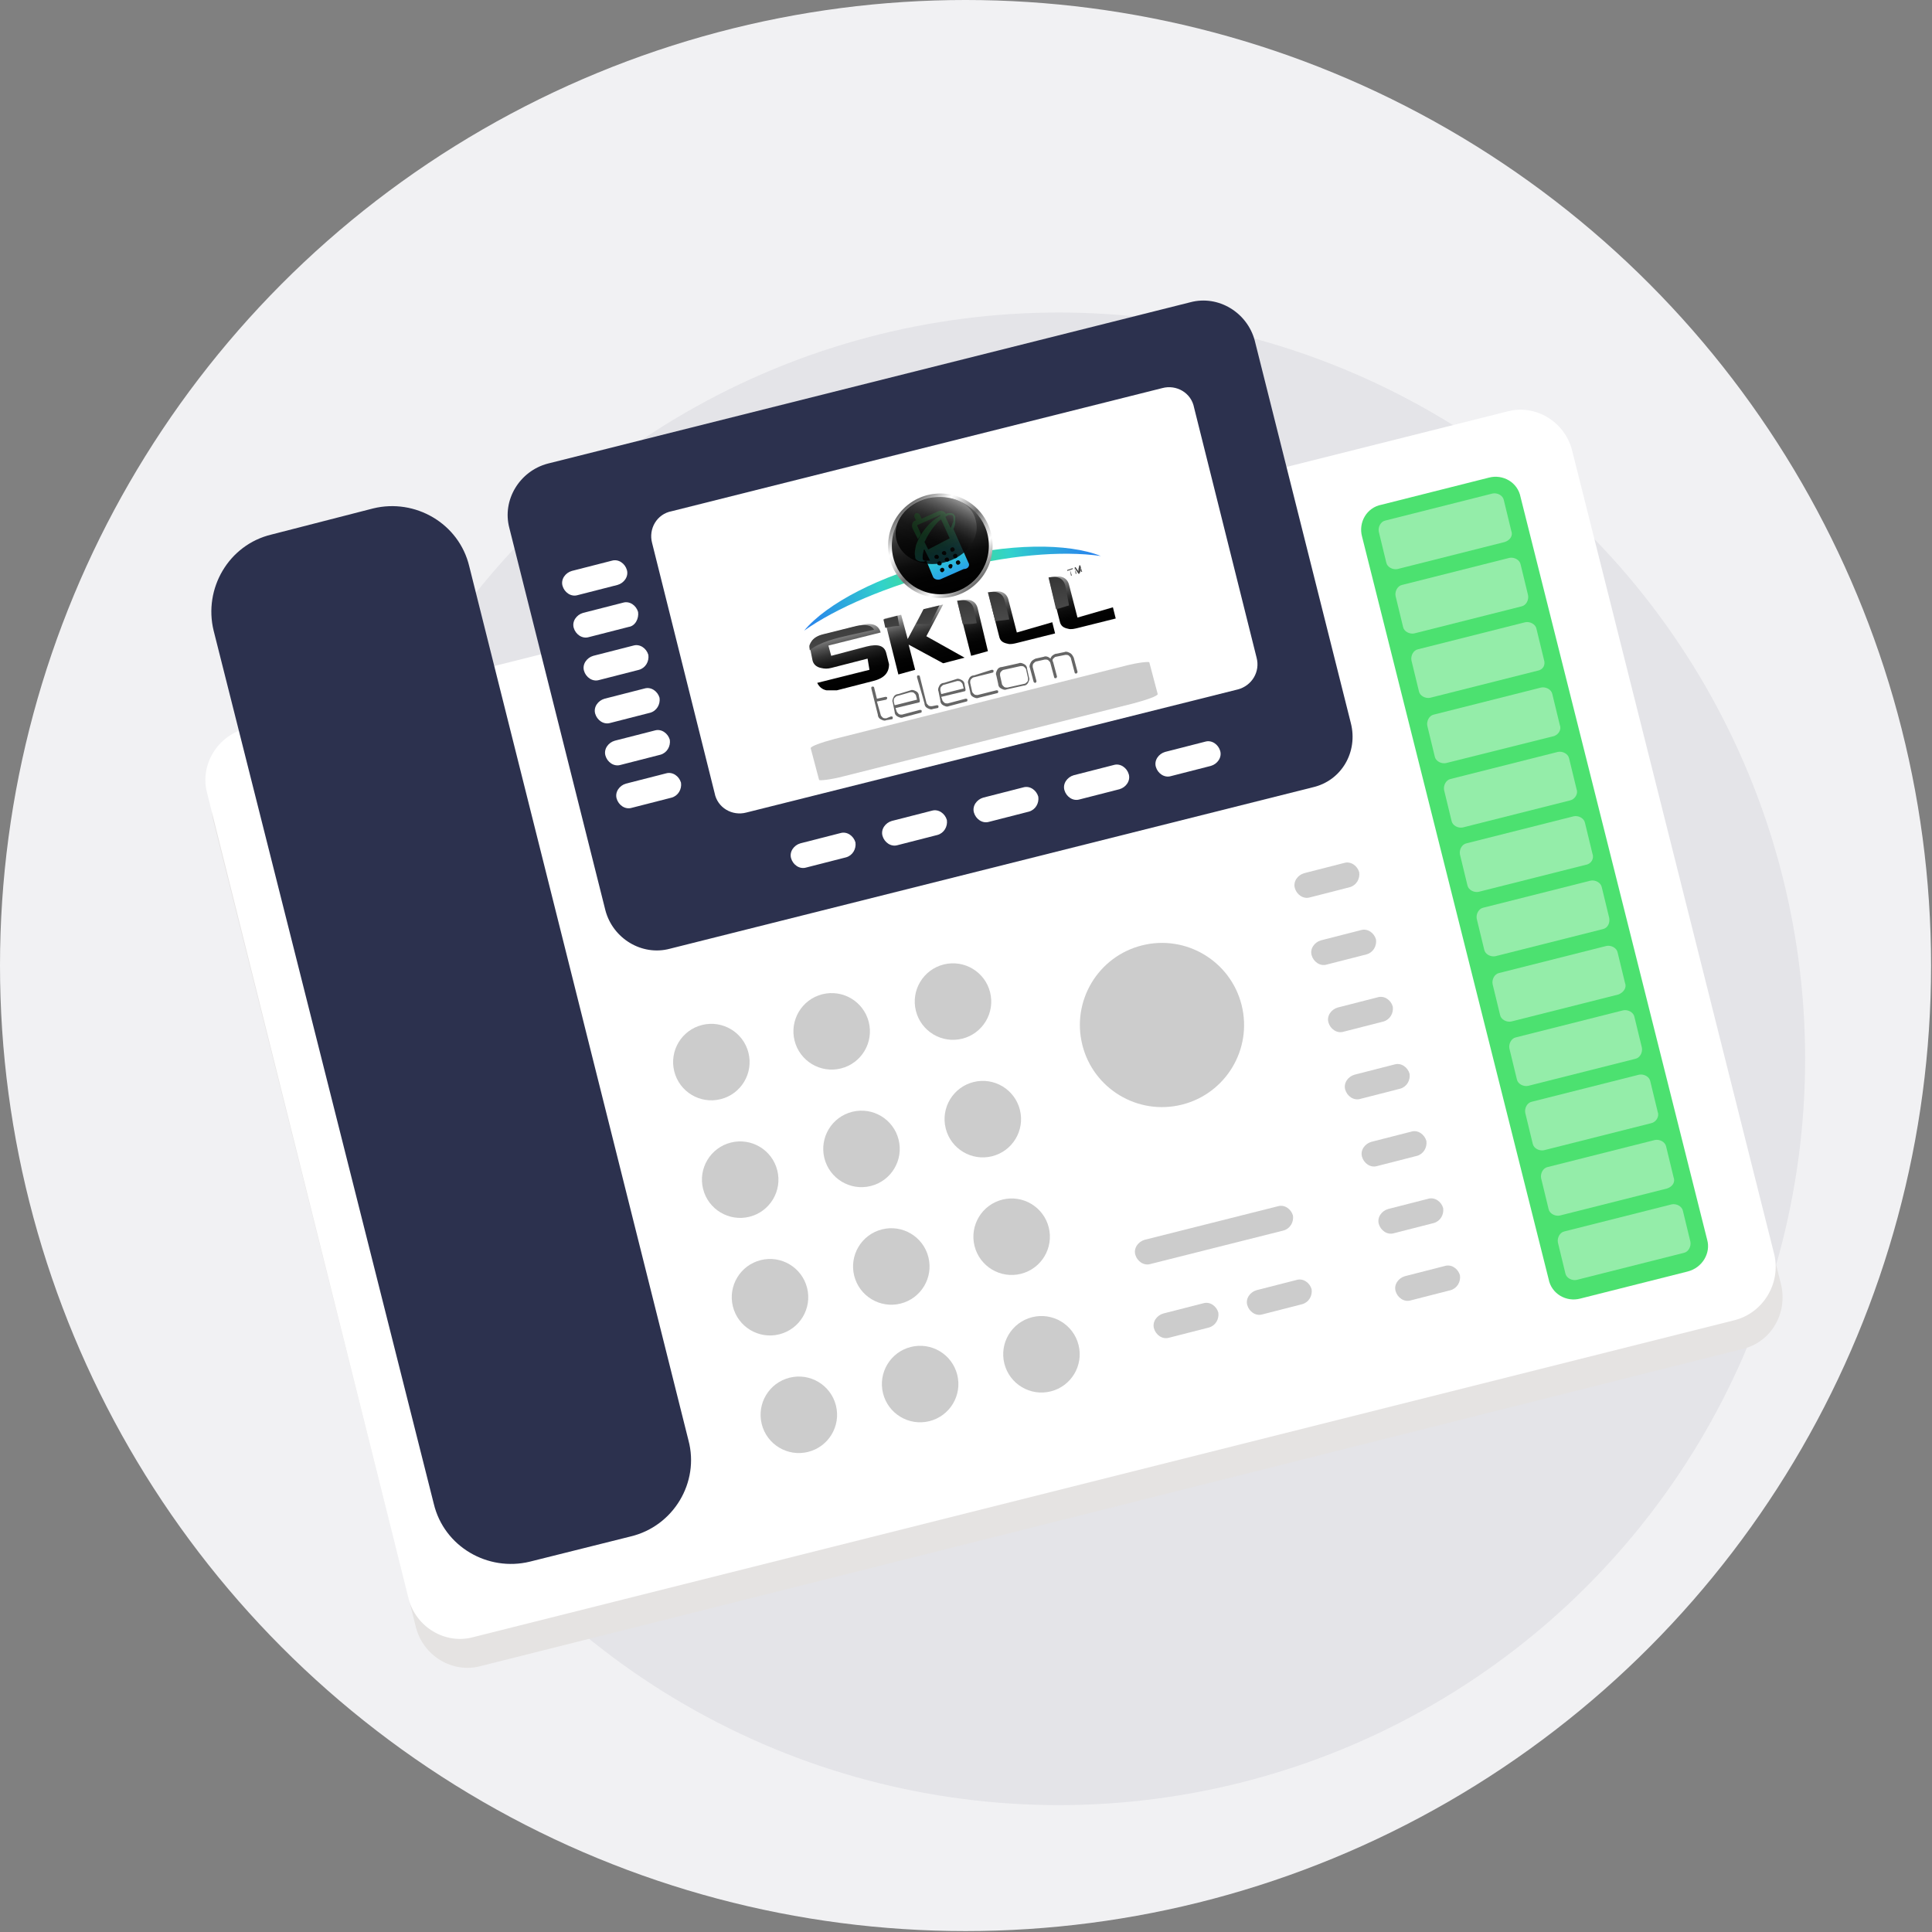 <?xml version="1.0" encoding="utf-8"?>
<!-- Generator: Adobe Illustrator 21.0.2, SVG Export Plug-In . SVG Version: 6.00 Build 0)  -->
<svg version="1.1" id="Calque_1" xmlns="http://www.w3.org/2000/svg" xmlns:xlink="http://www.w3.org/1999/xlink" x="0px" y="0px"
	 viewBox="0 0 207.1 207.1" style="enable-background:new 0 0 207.1 207.1;" xml:space="preserve">
<rect x="0" y="0" width="207.1" height="207.1" fill="#808080" stroke="none"/>
<style type="text/css">
	.st0{fill:url(#SVGID_2_);}
	.st1{fill:#F1F1F3;}
	.st2{fill:#E4E4E8;}
	.st3{fill:#E5E3E2;}
	.st4{fill:#FFFFFF;}
	.st5{fill:#4CE170;}
	.st6{opacity:0.4;fill:#FFFFFF;enable-background:new    ;}
	.st7{fill:#2C314E;}
	.st8{opacity:0.2;fill:#020202;enable-background:new    ;}
	.st9{opacity:0.2;}
	.st10{fill:#020202;}
	.st11{opacity:0.2;enable-background:new    ;}
	.st12{fill:url(#SVGID_3_);}
	.st13{fill:url(#SVGID_4_);}
	.st14{fill:url(#SVGID_5_);}
	.st15{fill:url(#SVGID_6_);}
	.st16{opacity:0.8;fill:url(#SVGID_7_);enable-background:new    ;}
	.st17{fill:url(#SVGID_8_);}
	.st18{fill:url(#SVGID_9_);}
	.st19{fill:url(#SVGID_10_);}
	.st20{fill:url(#SVGID_11_);}
	.st21{fill:url(#SVGID_12_);}
	.st22{fill:#474747;}
	.st23{fill:url(#SVGID_13_);}
	.st24{fill:url(#SVGID_14_);}
	.st25{fill:url(#SVGID_15_);}
	.st26{fill:url(#SVGID_16_);}
	.st27{fill:url(#SVGID_17_);}
	.st28{fill:url(#SVGID_18_);}
	.st29{fill:#666666;}
</style>
<g>
	
		<radialGradient id="SVGID_2_" cx="-506.662" cy="-90.594" r="4.005" gradientTransform="matrix(4.507 -1.132 -0.128 -0.508 2377.55 -542.124)" gradientUnits="userSpaceOnUse">
		<stop  offset="0" style="stop-color:#000000"/>
		<stop  offset="5.134714e-02" style="stop-color:#161616"/>
		<stop  offset="0.202" style="stop-color:#535353"/>
		<stop  offset="0.353" style="stop-color:#888888"/>
		<stop  offset="0.498" style="stop-color:#B2B2B2"/>
		<stop  offset="0.638" style="stop-color:#D4D4D4"/>
		<stop  offset="0.772" style="stop-color:#ECECEC"/>
		<stop  offset="0.895" style="stop-color:#FAFAFA"/>
		<stop  offset="1" style="stop-color:#FFFFFF"/>
	</radialGradient>
	<path class="st0" d="M124.1,74.4c0,0.2-1.1,0.6-2.6,1l-31,7.8c-1.5,0.4-2.7,0.5-2.7,0.4l-0.9-3.4c0-0.2,1.1-0.6,2.6-1l31-7.8
		c1.5-0.4,2.7-0.5,2.7-0.4L124.1,74.4z"/>
</g>
<g>
	<g>
		<circle class="st1" cx="103.5" cy="103.5" r="103.5"/>
	</g>
</g>
<g>
	<g>
		<circle class="st2" cx="113.5" cy="113.5" r="80"/>
	</g>
</g>
<g>
	<path class="st3" d="M186.8,144.6l-135.3,34c-3,0.8-6.1-1.1-6.9-4.1L22.9,88.1c-0.8-3,1.1-6.1,4.1-6.9l135.3-34
		c3-0.8,6.1,1.1,6.9,4.1l21.7,86.3C191.7,140.8,189.8,143.9,186.8,144.6z"/>
	<path class="st4" d="M186,141.5l-135.3,34c-3,0.8-6.1-1.1-6.9-4.1L22.2,85c-0.8-3,1.1-6.1,4.1-6.9l135.3-34c3-0.8,6.1,1.1,6.9,4.1
		l21.7,86.3C190.9,137.6,189,140.7,186,141.5z"/>
	<path class="st5" d="M180.9,136.3l-11.5,2.9c-1.5,0.4-3.1-0.5-3.4-2.1l-20-79.6c-0.4-1.5,0.5-3.1,2.1-3.4l11.5-2.9
		c1.5-0.4,3.1,0.5,3.4,2.1l20,79.6C183.4,134.3,182.5,135.9,180.9,136.3z"/>
	<path class="st6" d="M161.3,58.1L149.8,61c-0.5,0.1-1.1-0.2-1.2-0.7l-0.8-3.3c-0.1-0.5,0.2-1.1,0.7-1.2l11.5-2.9
		c0.5-0.1,1.1,0.2,1.2,0.7l0.8,3.3C162.2,57.4,161.9,57.9,161.3,58.1z"/>
	<path class="st6" d="M163.1,65l-11.5,2.9c-0.5,0.1-1.1-0.2-1.2-0.7l-0.8-3.3c-0.1-0.5,0.2-1.1,0.7-1.2l11.5-2.9
		c0.5-0.1,1.1,0.2,1.2,0.7l0.8,3.3C163.9,64.3,163.6,64.9,163.1,65z"/>
	<path class="st6" d="M164.8,71.9l-11.5,2.9c-0.5,0.1-1.1-0.2-1.2-0.7l-0.8-3.3c-0.1-0.5,0.2-1.1,0.7-1.2l11.5-2.9
		c0.5-0.1,1.1,0.2,1.2,0.7l0.8,3.3C165.7,71.3,165.4,71.8,164.8,71.9z"/>
	<path class="st6" d="M166.6,78.9L155,81.8c-0.5,0.1-1.1-0.2-1.2-0.7l-0.8-3.3c-0.1-0.5,0.2-1.1,0.7-1.2l11.5-2.9
		c0.5-0.1,1.1,0.2,1.2,0.7l0.8,3.3C167.4,78.2,167.1,78.7,166.6,78.9z"/>
	<path class="st6" d="M168.3,85.8l-11.5,2.9c-0.5,0.1-1.1-0.2-1.2-0.7l-0.8-3.3c-0.1-0.5,0.2-1.1,0.7-1.2l11.5-2.9
		c0.5-0.1,1.1,0.2,1.2,0.7l0.8,3.3C169.2,85.1,168.8,85.7,168.3,85.8z"/>
	<path class="st6" d="M170,92.7l-11.5,2.9c-0.5,0.1-1.1-0.2-1.2-0.7l-0.8-3.3c-0.1-0.5,0.2-1.1,0.7-1.2l11.5-2.9
		c0.5-0.1,1.1,0.2,1.2,0.7l0.8,3.3C170.9,92,170.6,92.6,170,92.7z"/>
	<path class="st6" d="M171.8,99.6l-11.5,2.9c-0.5,0.1-1.1-0.2-1.2-0.7l-0.8-3.3c-0.1-0.5,0.2-1.1,0.7-1.2l11.5-2.9
		c0.5-0.1,1.1,0.2,1.2,0.7l0.8,3.3C172.6,99,172.3,99.5,171.8,99.6z"/>
	<path class="st6" d="M173.5,106.6l-11.5,2.9c-0.5,0.1-1.1-0.2-1.2-0.7l-0.8-3.3c-0.1-0.5,0.2-1.1,0.7-1.2l11.5-2.9
		c0.5-0.1,1.1,0.2,1.2,0.7l0.8,3.3C174.4,105.9,174,106.4,173.5,106.6z"/>
	<path class="st6" d="M175.3,113.5l-11.5,2.9c-0.5,0.1-1.1-0.2-1.2-0.7l-0.8-3.3c-0.1-0.5,0.2-1.1,0.7-1.2l11.5-2.9
		c0.5-0.1,1.1,0.2,1.2,0.7l0.8,3.3C176.1,112.8,175.8,113.4,175.3,113.5z"/>
	<path class="st6" d="M177,120.4l-11.5,2.9c-0.5,0.1-1.1-0.2-1.2-0.7l-0.8-3.3c-0.1-0.5,0.2-1.1,0.7-1.2l11.5-2.9
		c0.5-0.1,1.1,0.2,1.2,0.7l0.8,3.3C177.9,119.7,177.5,120.3,177,120.4z"/>
	<path class="st6" d="M178.7,127.4l-11.5,2.9c-0.5,0.1-1.1-0.2-1.2-0.7l-0.8-3.3c-0.1-0.5,0.2-1.1,0.7-1.2l11.5-2.9
		c0.5-0.1,1.1,0.2,1.2,0.7l0.8,3.3C179.6,126.7,179.3,127.2,178.7,127.4z"/>
	<path class="st6" d="M180.5,134.3l-11.5,2.9c-0.5,0.1-1.1-0.2-1.2-0.7l-0.8-3.3c-0.1-0.5,0.2-1.1,0.7-1.2l11.5-2.9
		c0.5-0.1,1.1,0.2,1.2,0.7l0.8,3.3C181.3,133.6,181,134.2,180.5,134.3z"/>
	<path class="st7" d="M140.7,84.4l-68.9,17.3c-3,0.8-6.1-1.1-6.9-4.1l-10.3-41c-0.8-3,1.1-6.1,4.1-6.9l68.9-17.3
		c3-0.8,6.1,1.1,6.9,4.1l10.3,41C145.6,80.6,143.8,83.7,140.7,84.4z"/>
	<path class="st4" d="M132.7,73.9L80,87.1c-1.5,0.4-3.1-0.5-3.4-2.1l-6.7-26.8c-0.4-1.5,0.5-3.1,2.1-3.4l52.6-13.2
		c1.5-0.4,3.1,0.5,3.4,2.1l6.7,26.8C135.1,72,134.2,73.5,132.7,73.9z"/>
	<g>
		<path class="st4" d="M90.7,91.9L86.4,93c-0.7,0.2-1.4-0.3-1.6-1l0,0c-0.2-0.7,0.3-1.4,1-1.6l4.3-1.1c0.7-0.2,1.4,0.3,1.6,1l0,0
			C91.8,91,91.4,91.7,90.7,91.9z"/>
		<path class="st4" d="M100.5,89.5l-4.3,1.1c-0.7,0.2-1.4-0.3-1.6-1l0,0c-0.2-0.7,0.3-1.4,1-1.6l4.3-1.1c0.7-0.2,1.4,0.3,1.6,1l0,0
			C101.6,88.6,101.2,89.3,100.5,89.5z"/>
		<path class="st4" d="M110.3,87l-4.3,1.1c-0.7,0.2-1.4-0.3-1.6-1l0,0c-0.2-0.7,0.3-1.4,1-1.6l4.3-1.1c0.7-0.2,1.4,0.3,1.6,1l0,0
			C111.4,86.1,111,86.8,110.3,87z"/>
		<path class="st4" d="M120,84.6l-4.3,1.1c-0.7,0.2-1.4-0.3-1.6-1l0,0c-0.2-0.7,0.3-1.4,1-1.6l4.3-1.1c0.7-0.2,1.4,0.3,1.6,1l0,0
			C121.2,83.7,120.7,84.4,120,84.6z"/>
		<path class="st4" d="M129.8,82.1l-4.3,1.1c-0.7,0.2-1.4-0.3-1.6-1l0,0c-0.2-0.7,0.3-1.4,1-1.6l4.3-1.1c0.7-0.2,1.4,0.3,1.6,1l0,0
			C131,81.2,130.5,81.9,129.8,82.1z"/>
	</g>
	<g>
		<path class="st4" d="M66.2,62.7l-4.3,1.1c-0.7,0.2-1.4-0.3-1.6-1l0,0c-0.2-0.7,0.3-1.4,1-1.6l4.3-1.1c0.7-0.2,1.4,0.3,1.6,1l0,0
			C67.4,61.8,66.9,62.5,66.2,62.7z"/>
		<path class="st4" d="M67.4,67.2l-4.3,1.1c-0.7,0.2-1.4-0.3-1.6-1l0,0c-0.2-0.7,0.3-1.4,1-1.6l4.3-1.1c0.7-0.2,1.4,0.3,1.6,1l0,0
			C68.5,66.3,68.1,67.1,67.4,67.2z"/>
		<path class="st4" d="M68.5,71.8l-4.3,1.1c-0.7,0.2-1.4-0.3-1.6-1l0,0c-0.2-0.7,0.3-1.4,1-1.6l4.3-1.1c0.7-0.2,1.4,0.3,1.6,1l0,0
			C69.6,70.9,69.2,71.6,68.5,71.8z"/>
		<path class="st4" d="M69.7,76.4l-4.3,1.1c-0.7,0.2-1.4-0.3-1.6-1l0,0c-0.2-0.7,0.3-1.4,1-1.6l4.3-1.1c0.7-0.2,1.4,0.3,1.6,1l0,0
			C70.8,75.5,70.4,76.2,69.7,76.4z"/>
		<path class="st4" d="M70.8,80.9L66.5,82c-0.7,0.2-1.4-0.3-1.6-1l0,0c-0.2-0.7,0.3-1.4,1-1.6l4.3-1.1c0.7-0.2,1.4,0.3,1.6,1l0,0
			C71.9,80,71.5,80.7,70.8,80.9z"/>
		<path class="st4" d="M72,85.5l-4.3,1.1c-0.7,0.2-1.4-0.3-1.6-1l0,0c-0.2-0.7,0.3-1.4,1-1.6l4.3-1.1c0.7-0.2,1.4,0.3,1.6,1l0,0
			C73.1,84.6,72.7,85.3,72,85.5z"/>
	</g>
	<path class="st8" d="M144.7,95.1l-4.3,1.1c-0.7,0.2-1.4-0.3-1.6-1l0,0c-0.2-0.7,0.3-1.4,1-1.6l4.3-1.1c0.7-0.2,1.4,0.3,1.6,1l0,0
		C145.8,94.2,145.4,94.9,144.7,95.1z"/>
	<path class="st8" d="M146.5,102.3l-4.3,1.1c-0.7,0.2-1.4-0.3-1.6-1l0,0c-0.2-0.7,0.3-1.4,1-1.6l4.3-1.1c0.7-0.2,1.4,0.3,1.6,1l0,0
		C147.6,101.4,147.2,102.1,146.5,102.3z"/>
	<path class="st8" d="M148.3,109.5l-4.3,1.1c-0.7,0.2-1.4-0.3-1.6-1l0,0c-0.2-0.7,0.3-1.4,1-1.6l4.3-1.1c0.7-0.2,1.4,0.3,1.6,1l0,0
		C149.4,108.6,149,109.3,148.3,109.5z"/>
	<path class="st8" d="M150.1,116.7l-4.3,1.1c-0.7,0.2-1.4-0.3-1.6-1l0,0c-0.2-0.7,0.3-1.4,1-1.6l4.3-1.1c0.7-0.2,1.4,0.3,1.6,1l0,0
		C151.2,115.8,150.8,116.5,150.1,116.7z"/>
	<path class="st8" d="M151.9,123.9l-4.3,1.1c-0.7,0.2-1.4-0.3-1.6-1l0,0c-0.2-0.7,0.3-1.4,1-1.6l4.3-1.1c0.7-0.2,1.4,0.3,1.6,1l0,0
		C153,123,152.6,123.7,151.9,123.9z"/>
	<path class="st8" d="M153.7,131.1l-4.3,1.1c-0.7,0.2-1.4-0.3-1.6-1l0,0c-0.2-0.7,0.3-1.4,1-1.6l4.3-1.1c0.7-0.2,1.4,0.3,1.6,1l0,0
		C154.8,130.2,154.4,130.9,153.7,131.1z"/>
	<path class="st8" d="M155.5,138.3l-4.3,1.1c-0.7,0.2-1.4-0.3-1.6-1l0,0c-0.2-0.7,0.3-1.4,1-1.6l4.3-1.1c0.7-0.2,1.4,0.3,1.6,1l0,0
		C156.6,137.4,156.2,138.1,155.5,138.3z"/>
	<path class="st8" d="M139.6,139.8l-4.3,1.1c-0.7,0.2-1.4-0.3-1.6-1l0,0c-0.2-0.7,0.3-1.4,1-1.6l4.3-1.1c0.7-0.2,1.4,0.3,1.6,1l0,0
		C140.7,138.9,140.3,139.6,139.6,139.8z"/>
	<path class="st8" d="M129.6,142.3l-4.3,1.1c-0.7,0.2-1.4-0.3-1.6-1l0,0c-0.2-0.7,0.3-1.4,1-1.6l4.3-1.1c0.7-0.2,1.4,0.3,1.6,1l0,0
		C130.7,141.4,130.3,142.1,129.6,142.3z"/>
	<path class="st8" d="M137.6,131.9l-14.3,3.6c-0.7,0.2-1.4-0.3-1.6-1l0,0c-0.2-0.7,0.3-1.4,1-1.6l14.3-3.6c0.7-0.2,1.4,0.3,1.6,1
		l0,0C138.7,131,138.3,131.7,137.6,131.9z"/>
	<g class="st9">
		
			<ellipse transform="matrix(0.97 -0.243 0.243 0.97 -25.411 22.004)" class="st10" cx="76.3" cy="113.8" rx="4.1" ry="4.1"/>
		
			<ellipse transform="matrix(0.97 -0.243 0.243 0.97 -28.389 23.139)" class="st10" cx="79.4" cy="126.4" rx="4.1" ry="4.1"/>
		<ellipse transform="matrix(0.97 -0.243 0.243 0.97 -31.359 24.297)" class="st10" cx="82.6" cy="139" rx="4.1" ry="4.1"/>
		
			<ellipse transform="matrix(0.97 -0.243 0.243 0.97 -34.337 25.432)" class="st10" cx="85.7" cy="151.6" rx="4.1" ry="4.1"/>
		
			<ellipse transform="matrix(0.97 -0.243 0.243 0.97 -24.225 25.045)" class="st10" cx="89.2" cy="110.5" rx="4.1" ry="4.1"/>
		
			<ellipse transform="matrix(0.97 -0.243 0.243 0.97 -27.194 26.203)" class="st10" cx="92.4" cy="123.1" rx="4.1" ry="4.1"/>
		
			<ellipse transform="matrix(0.97 -0.243 0.243 0.97 -30.164 27.361)" class="st10" cx="95.6" cy="135.7" rx="4.1" ry="4.1"/>
		
			<ellipse transform="matrix(0.97 -0.243 0.243 0.97 -33.142 28.496)" class="st10" cx="98.7" cy="148.3" rx="4.1" ry="4.1"/>
		
			<ellipse transform="matrix(0.97 -0.243 0.243 0.97 -23.052 28.117)" class="st10" cx="102.2" cy="107.3" rx="4.1" ry="4.1"/>
		
			<ellipse transform="matrix(0.97 -0.243 0.243 0.97 -26.022 29.275)" class="st10" cx="105.4" cy="119.9" rx="4.1" ry="4.1"/>
		
			<ellipse transform="matrix(0.97 -0.243 0.243 0.97 -29 30.41)" class="st10" cx="108.5" cy="132.5" rx="4.1" ry="4.1"/>
		
			<ellipse transform="matrix(0.97 -0.243 0.243 0.97 -31.97 31.568)" class="st10" cx="111.7" cy="145.1" rx="4.1" ry="4.1"/>
	</g>
	
		<ellipse transform="matrix(0.97 -0.243 0.243 0.97 -22.985 33.647)" class="st8" cx="124.6" cy="109.8" rx="8.8" ry="8.8"/>
	<path class="st7" d="M67.6,164.7l-10.8,2.7c-4.5,1.1-9.2-1.6-10.3-6.2L22.9,67.6c-1.1-4.5,1.6-9.2,6.2-10.3L40,54.5
		c4.5-1.1,9.2,1.6,10.3,6.2l23.5,93.7C75,158.9,72.2,163.6,67.6,164.7z"/>
	<g>
		<path class="st11" d="M124.1,74.4c0,0.2-1.1,0.6-2.6,1l-31,7.8c-1.5,0.4-2.7,0.5-2.7,0.4l-0.9-3.4c0-0.2,1.1-0.6,2.6-1l31-7.8
			c1.5-0.4,2.7-0.5,2.7-0.4L124.1,74.4z"/>
		<g>
			<g>
				
					<radialGradient id="SVGID_3_" cx="51.076" cy="83.02" r="16.092" gradientTransform="matrix(0.97 -0.243 -0.243 -0.97 71.852 153.612)" gradientUnits="userSpaceOnUse">
					<stop  offset="0" style="stop-color:#4CE170"/>
					<stop  offset="0.448" style="stop-color:#31D2CC"/>
					<stop  offset="0.603" style="stop-color:#2EB8D6"/>
					<stop  offset="0.863" style="stop-color:#2A93E6"/>
					<stop  offset="1" style="stop-color:#2884EC"/>
				</radialGradient>
				<path class="st12" d="M118,59.6c-3.5-1.4-9.9-1.4-16.8,0.4c-6.9,1.7-12.6,4.7-15,7.6c3.4-2.4,8.9-4.8,15.3-6.4
					C107.9,59.5,113.8,59,118,59.6z"/>
			</g>
			
				<linearGradient id="SVGID_4_" gradientUnits="userSpaceOnUse" x1="48.422" y1="90.077" x2="54.022" y2="80.377" gradientTransform="matrix(0.97 -0.243 -0.243 -0.97 71.852 153.612)">
				<stop  offset="5.618000e-03" style="stop-color:#6B6B6B"/>
				<stop  offset="0.23" style="stop-color:#FFFFFF"/>
				<stop  offset="0.272" style="stop-color:#F0F0F0"/>
				<stop  offset="0.352" style="stop-color:#C7C7C7"/>
				<stop  offset="0.462" style="stop-color:#868686"/>
				<stop  offset="0.5" style="stop-color:#6E6E6E"/>
				<stop  offset="0.781" style="stop-color:#FFFFFF"/>
				<stop  offset="0.989" style="stop-color:#6E6E6E"/>
			</linearGradient>
			<circle class="st13" cx="100.8" cy="58.5" r="5.6"/>
			
				<linearGradient id="SVGID_5_" gradientUnits="userSpaceOnUse" x1="51.237" y1="90.433" x2="51.237" y2="80.044" gradientTransform="matrix(0.97 -0.243 -0.243 -0.97 71.852 153.612)">
				<stop  offset="0" style="stop-color:#B0B0B0"/>
				<stop  offset="4.924661e-02" style="stop-color:#999999"/>
				<stop  offset="0.151" style="stop-color:#717171"/>
				<stop  offset="0.26" style="stop-color:#4E4E4E"/>
				<stop  offset="0.374" style="stop-color:#323232"/>
				<stop  offset="0.496" style="stop-color:#1C1C1C"/>
				<stop  offset="0.629" style="stop-color:#0C0C0C"/>
				<stop  offset="0.782" style="stop-color:#030303"/>
				<stop  offset="1" style="stop-color:#000000"/>
			</linearGradient>
			<circle class="st14" cx="100.8" cy="58.5" r="5.2"/>
			
				<linearGradient id="SVGID_6_" gradientUnits="userSpaceOnUse" x1="50.484" y1="88.936" x2="51.698" y2="81.519" gradientTransform="matrix(0.97 -0.243 -0.243 -0.97 71.852 153.612)">
				<stop  offset="0" style="stop-color:#60E170"/>
				<stop  offset="8.518702e-02" style="stop-color:#5AE171"/>
				<stop  offset="0.186" style="stop-color:#4BE074"/>
				<stop  offset="0.258" style="stop-color:#49DF7B"/>
				<stop  offset="0.367" style="stop-color:#43DC90"/>
				<stop  offset="0.499" style="stop-color:#39D6B2"/>
				<stop  offset="0.611" style="stop-color:#2FD1D4"/>
				<stop  offset="0.995" style="stop-color:#289BEC"/>
			</linearGradient>
			<path class="st15" d="M103.8,60.3l-1.6-3.6c0.1-0.2,0.2-0.5,0.2-0.7s0-0.4,0-0.5v-0.1c0-0.1-0.1-0.2-0.2-0.3s-0.3-0.1-0.4-0.1
				h-0.1c-0.1,0-0.2,0-0.3,0.1l0,0c-0.1-0.3-0.5-0.4-0.8-0.3l-1.8,0.8l-0.2-0.4C98.5,55,98.3,55,98.2,55C98,55.1,98,55.3,98,55.4
				l0.2,0.4h-0.1c-0.3,0.1-0.4,0.5-0.3,0.8l0.6,1.2c0-0.1,0.1-0.1,0.1-0.2c0.1-0.1,0.2-0.3,0.2-0.4l-0.4-0.9l2.5-1.1v0.1
				c-0.2,0.1-0.3,0.2-0.5,0.3c-0.9,0.6-1.6,1.7-1.8,2.1c-0.1,0.2-0.2,0.5-0.3,0.7c-0.1,0.5-0.2,0.9-0.1,1.2v0.1
				c0,0.2,0.1,0.3,0.3,0.4c0.2,0.1,0.3,0.1,0.5,0.1H99c0.1,0,0.2-0.1,0.3-0.1l0.7,1.7c0.1,0.3,0.5,0.4,0.8,0.3l2.5-1.1
				C103.8,61,104,60.6,103.8,60.3z M99.4,60.1c-0.1,0-0.2,0-0.3,0c-0.1,0-0.2-0.1-0.2-0.3s0-0.4,0.1-0.7c0-0.1,0-0.2,0.1-0.2
				l0.6,1.2C99.4,60.1,99.4,60.1,99.4,60.1z M99.5,58.9l-0.4-0.8c0.7-1.5,1.6-2.3,1.6-2.3l0,0c0.4-0.3,0.8-0.5,1-0.6
				c0.1,0,0.2,0,0.2,0c0.2,0,0.3,0.1,0.3,0.3l0,0c0,0.1,0,0.2,0,0.3c0,0,0,0.2-0.1,0.3c0,0.1-0.1,0.3-0.2,0.5l-0.6-1.3
				c-0.2,0.1-0.3,0.1-0.5,0.2l1,2.2L99.5,58.9z M100.2,59.8c-0.1-0.1,0-0.3,0.1-0.3c0.1-0.1,0.3,0,0.3,0.1c0.1,0.1,0,0.3-0.1,0.3
				C100.4,59.9,100.2,59.9,100.2,59.8z M100.5,60.5c-0.1-0.1,0-0.3,0.1-0.3c0.1-0.1,0.3,0,0.3,0.1c0.1,0.1,0,0.3-0.1,0.3
				C100.7,60.6,100.5,60.6,100.5,60.5z M101.1,61.3c-0.1,0.1-0.3,0-0.3-0.1c-0.1-0.1,0-0.3,0.1-0.3c0.1-0.1,0.3,0,0.3,0.1
				C101.3,61.1,101.2,61.2,101.1,61.3z M101,59.4c-0.1-0.1,0-0.3,0.1-0.3c0.1-0.1,0.3,0,0.3,0.1c0.1,0.1,0,0.3-0.1,0.3
				C101.2,59.5,101.1,59.5,101,59.4z M101.3,60.1c-0.1-0.1,0-0.3,0.1-0.3c0.1-0.1,0.3,0,0.3,0.1c0.1,0.1,0,0.3-0.1,0.3
				C101.5,60.2,101.4,60.2,101.3,60.1z M102,60.9c-0.1,0.1-0.3,0-0.3-0.1c-0.1-0.1,0-0.3,0.1-0.3c0.1-0.1,0.3,0,0.3,0.1
				S102.1,60.8,102,60.9z M101.9,59c-0.1-0.1,0-0.3,0.1-0.3c0.1-0.1,0.3,0,0.3,0.1c0.1,0.1,0,0.3-0.1,0.3
				C102,59.2,101.9,59.1,101.9,59z M102.2,59.7c-0.1-0.1,0-0.3,0.1-0.3c0.1-0.1,0.3,0,0.3,0.1c0.1,0.1,0,0.3-0.1,0.3
				C102.4,59.9,102.2,59.8,102.2,59.7z M102.8,60.5c-0.1,0.1-0.3,0-0.3-0.1c-0.1-0.1,0-0.3,0.1-0.3c0.1-0.1,0.3,0,0.3,0.1
				C103,60.3,102.9,60.5,102.8,60.5z"/>
			
				<linearGradient id="SVGID_7_" gradientUnits="userSpaceOnUse" x1="48.4" y1="84.109" x2="55.055" y2="90.763" gradientTransform="matrix(0.97 -0.243 -0.243 -0.97 71.852 153.612)">
				<stop  offset="0.147" style="stop-color:#000000"/>
				<stop  offset="0.312" style="stop-color:#030303"/>
				<stop  offset="0.426" style="stop-color:#0C0C0C"/>
				<stop  offset="0.525" style="stop-color:#1B1B1B"/>
				<stop  offset="0.615" style="stop-color:#313131"/>
				<stop  offset="0.699" style="stop-color:#4D4D4D"/>
				<stop  offset="0.779" style="stop-color:#707070"/>
				<stop  offset="0.855" style="stop-color:#999999"/>
				<stop  offset="0.928" style="stop-color:#C8C8C8"/>
				<stop  offset="0.997" style="stop-color:#FCFCFC"/>
				<stop  offset="1" style="stop-color:#FFFFFF"/>
			</linearGradient>
			<path class="st16" d="M104.6,55.8c0.5,1.9-1,3.9-3.4,4.5c-2.3,0.6-4.6-0.5-5.1-2.4s1-3.9,3.4-4.5
				C101.9,52.9,104.2,53.9,104.6,55.8z"/>
			<g>
				
					<linearGradient id="SVGID_8_" gradientUnits="userSpaceOnUse" x1="38.833" y1="79.055" x2="38.833" y2="72.92" gradientTransform="matrix(0.97 -0.243 -0.243 -0.97 71.852 153.612)">
					<stop  offset="0" style="stop-color:#B0B0B0"/>
					<stop  offset="4.924661e-02" style="stop-color:#999999"/>
					<stop  offset="0.151" style="stop-color:#717171"/>
					<stop  offset="0.26" style="stop-color:#4E4E4E"/>
					<stop  offset="0.374" style="stop-color:#323232"/>
					<stop  offset="0.496" style="stop-color:#1C1C1C"/>
					<stop  offset="0.629" style="stop-color:#0C0C0C"/>
					<stop  offset="0.782" style="stop-color:#030303"/>
					<stop  offset="1" style="stop-color:#000000"/>
				</linearGradient>
				<path class="st17" d="M93.6,73l-3.9,1c-0.3,0-0.7,0-1.1,0c-0.5-0.1-0.8-0.4-1-0.8l5.6-1.4L93,70.6l-3.9,1
					c-0.4,0.1-0.7,0.1-1.1,0c-0.5-0.1-0.8-0.4-0.9-0.8l-0.2-1c-0.1-0.2-0.1-0.5,0-0.7c0.1-0.6,0.6-0.9,1.4-1.1l4-1
					c1.2-0.3,1.9,0,2.1,0.8l-5.6,1.4l0.3,1.1l3.8-1c1.2-0.3,1.9-0.1,2.1,0.7l0.3,1.2C95.3,72.1,94.8,72.7,93.6,73z"/>
				<g>
					
						<linearGradient id="SVGID_9_" gradientUnits="userSpaceOnUse" x1="47.174" y1="79.055" x2="47.174" y2="72.947" gradientTransform="matrix(0.97 -0.243 -0.243 -0.97 71.852 153.612)">
						<stop  offset="0" style="stop-color:#B0B0B0"/>
						<stop  offset="4.924661e-02" style="stop-color:#999999"/>
						<stop  offset="0.151" style="stop-color:#717171"/>
						<stop  offset="0.26" style="stop-color:#4E4E4E"/>
						<stop  offset="0.374" style="stop-color:#323232"/>
						<stop  offset="0.496" style="stop-color:#1C1C1C"/>
						<stop  offset="0.629" style="stop-color:#0C0C0C"/>
						<stop  offset="0.782" style="stop-color:#030303"/>
						<stop  offset="1" style="stop-color:#000000"/>
					</linearGradient>
					<polygon class="st18" points="101.1,71.1 103.4,70.5 99.3,68.2 101.1,64.8 99,65.3 97.3,68.5 96.6,65.9 94.8,66.3 96.3,72.3 
						98.1,71.8 97.4,69.1 					"/>
				</g>
				<g>
					
						<linearGradient id="SVGID_10_" gradientUnits="userSpaceOnUse" x1="52.516" y1="79.055" x2="52.516" y2="72.947" gradientTransform="matrix(0.97 -0.243 -0.243 -0.97 71.852 153.612)">
						<stop  offset="0" style="stop-color:#B0B0B0"/>
						<stop  offset="4.924661e-02" style="stop-color:#999999"/>
						<stop  offset="0.151" style="stop-color:#717171"/>
						<stop  offset="0.26" style="stop-color:#4E4E4E"/>
						<stop  offset="0.374" style="stop-color:#323232"/>
						<stop  offset="0.496" style="stop-color:#1C1C1C"/>
						<stop  offset="0.629" style="stop-color:#0C0C0C"/>
						<stop  offset="0.782" style="stop-color:#030303"/>
						<stop  offset="1" style="stop-color:#000000"/>
					</linearGradient>
					<path class="st19" d="M104.8,65.2c-0.2-0.8-0.9-1.1-2-0.8h-0.2l1.5,5.9l1.8-0.5L104.8,65.2z"/>
				</g>
				<g>
					
						<linearGradient id="SVGID_11_" gradientUnits="userSpaceOnUse" x1="57.922" y1="79.055" x2="57.922" y2="72.947" gradientTransform="matrix(0.97 -0.243 -0.243 -0.97 71.852 153.612)">
						<stop  offset="0" style="stop-color:#B0B0B0"/>
						<stop  offset="4.924661e-02" style="stop-color:#999999"/>
						<stop  offset="0.151" style="stop-color:#717171"/>
						<stop  offset="0.26" style="stop-color:#4E4E4E"/>
						<stop  offset="0.374" style="stop-color:#323232"/>
						<stop  offset="0.496" style="stop-color:#1C1C1C"/>
						<stop  offset="0.629" style="stop-color:#0C0C0C"/>
						<stop  offset="0.782" style="stop-color:#030303"/>
						<stop  offset="1" style="stop-color:#000000"/>
					</linearGradient>
					<path class="st20" d="M109,67.8l-0.9-3.5c-0.2-0.8-0.9-1.1-2-0.8h-0.2l1.2,4.7c0.1,0.5,0.4,0.7,0.9,0.8c0.3,0.1,0.7,0,1.1-0.1
						l4-1l-0.3-1.2L109,67.8z"/>
				</g>
				<g>
					
						<linearGradient id="SVGID_12_" gradientUnits="userSpaceOnUse" x1="64.616" y1="79.055" x2="64.616" y2="72.947" gradientTransform="matrix(0.97 -0.243 -0.243 -0.97 71.852 153.612)">
						<stop  offset="0" style="stop-color:#B0B0B0"/>
						<stop  offset="4.924661e-02" style="stop-color:#999999"/>
						<stop  offset="0.151" style="stop-color:#717171"/>
						<stop  offset="0.26" style="stop-color:#4E4E4E"/>
						<stop  offset="0.374" style="stop-color:#323232"/>
						<stop  offset="0.496" style="stop-color:#1C1C1C"/>
						<stop  offset="0.629" style="stop-color:#0C0C0C"/>
						<stop  offset="0.782" style="stop-color:#030303"/>
						<stop  offset="1" style="stop-color:#000000"/>
					</linearGradient>
					<path class="st21" d="M115.5,66.2l-0.9-3.5c-0.2-0.8-0.9-1.1-2-0.8h-0.2l1.2,4.7c0.1,0.5,0.4,0.7,0.9,0.8
						c0.3,0.1,0.7,0,1.1-0.1l4-1l-0.3-1.2L115.5,66.2z"/>
				</g>
			</g>
			<g>
				<path class="st22" d="M114.7,61.1l-0.3,0.1v-0.1l0.6-0.2V61L114.7,61.1l0.2,0.6h-0.1L114.7,61.1z"/>
				<path class="st22" d="M115.9,61.1c0-0.1-0.1-0.2-0.1-0.3l0,0C115.8,60.9,115.8,61,115.9,61.1l-0.2,0.4h-0.1l-0.2-0.3
					c-0.1-0.1-0.1-0.2-0.2-0.3l0,0c0,0.1,0,0.2,0.1,0.3l0.1,0.3h-0.1l-0.1-0.7h0.1l0.2,0.3c0.1,0.1,0.1,0.1,0.1,0.2l0,0
					c0-0.1,0-0.2,0-0.3l0.1-0.4h0.1l0.2,0.7h-0.1V61.1z"/>
			</g>
			<g>
				
					<linearGradient id="SVGID_13_" gradientUnits="userSpaceOnUse" x1="32.254" y1="-17.114" x2="39.272" y2="88.965" gradientTransform="matrix(0.97 -0.243 -0.243 -0.97 71.852 153.612)">
					<stop  offset="0" style="stop-color:#FFFFFF"/>
					<stop  offset="0.205" style="stop-color:#FCFCFC"/>
					<stop  offset="0.34" style="stop-color:#F3F3F3"/>
					<stop  offset="0.454" style="stop-color:#E4E4E4"/>
					<stop  offset="0.557" style="stop-color:#CFCFCF"/>
					<stop  offset="0.653" style="stop-color:#B4B4B4"/>
					<stop  offset="0.744" style="stop-color:#929292"/>
					<stop  offset="0.829" style="stop-color:#6A6A6A"/>
					<stop  offset="0.912" style="stop-color:#3B3B3B"/>
					<stop  offset="0.989" style="stop-color:#080808"/>
					<stop  offset="1" style="stop-color:#000000"/>
				</linearGradient>
				<path class="st23" d="M91,68.1c0.9-0.2,1.8-0.4,2.7-0.6c-0.3-0.5-0.9-0.6-1.9-0.4L88.2,68c-0.8,0.2-1.2,0.6-1.4,1.1
					c-0.1,0.2,0,0.4,0,0.6C87.9,68.8,89.7,68.4,91,68.1z"/>
				
					<linearGradient id="SVGID_14_" gradientUnits="userSpaceOnUse" x1="41.804" y1="-17.204" x2="48.782" y2="88.27" gradientTransform="matrix(0.97 -0.243 -0.243 -0.97 71.852 153.612)">
					<stop  offset="0" style="stop-color:#FFFFFF"/>
					<stop  offset="0.205" style="stop-color:#FCFCFC"/>
					<stop  offset="0.34" style="stop-color:#F3F3F3"/>
					<stop  offset="0.454" style="stop-color:#E4E4E4"/>
					<stop  offset="0.557" style="stop-color:#CFCFCF"/>
					<stop  offset="0.653" style="stop-color:#B4B4B4"/>
					<stop  offset="0.744" style="stop-color:#929292"/>
					<stop  offset="0.829" style="stop-color:#6A6A6A"/>
					<stop  offset="0.912" style="stop-color:#3B3B3B"/>
					<stop  offset="0.989" style="stop-color:#080808"/>
					<stop  offset="1" style="stop-color:#000000"/>
				</linearGradient>
				<path class="st24" d="M100.7,64.9L99,65.3l-0.8,1.6c0.5,0,1,0,1.5,0L100.7,64.9z"/>
				
					<linearGradient id="SVGID_15_" gradientUnits="userSpaceOnUse" x1="37.824" y1="-16.937" x2="44.801" y2="88.533" gradientTransform="matrix(0.97 -0.243 -0.243 -0.97 71.852 153.612)">
					<stop  offset="0" style="stop-color:#FFFFFF"/>
					<stop  offset="0.205" style="stop-color:#FCFCFC"/>
					<stop  offset="0.34" style="stop-color:#F3F3F3"/>
					<stop  offset="0.454" style="stop-color:#E4E4E4"/>
					<stop  offset="0.557" style="stop-color:#CFCFCF"/>
					<stop  offset="0.653" style="stop-color:#B4B4B4"/>
					<stop  offset="0.744" style="stop-color:#929292"/>
					<stop  offset="0.829" style="stop-color:#6A6A6A"/>
					<stop  offset="0.912" style="stop-color:#3B3B3B"/>
					<stop  offset="0.989" style="stop-color:#080808"/>
					<stop  offset="1" style="stop-color:#000000"/>
				</linearGradient>
				<path class="st25" d="M96.2,66l-1.5,0.4l0.2,0.9c0.5-0.1,1-0.2,1.5-0.2L96.2,66z"/>
				
					<linearGradient id="SVGID_16_" gradientUnits="userSpaceOnUse" x1="45.98" y1="-17.487" x2="52.959" y2="87.995" gradientTransform="matrix(0.97 -0.243 -0.243 -0.97 71.852 153.612)">
					<stop  offset="0" style="stop-color:#FFFFFF"/>
					<stop  offset="0.205" style="stop-color:#FCFCFC"/>
					<stop  offset="0.34" style="stop-color:#F3F3F3"/>
					<stop  offset="0.454" style="stop-color:#E4E4E4"/>
					<stop  offset="0.557" style="stop-color:#CFCFCF"/>
					<stop  offset="0.653" style="stop-color:#B4B4B4"/>
					<stop  offset="0.744" style="stop-color:#929292"/>
					<stop  offset="0.829" style="stop-color:#6A6A6A"/>
					<stop  offset="0.912" style="stop-color:#3B3B3B"/>
					<stop  offset="0.989" style="stop-color:#080808"/>
					<stop  offset="1" style="stop-color:#000000"/>
				</linearGradient>
				<path class="st26" d="M104.4,65.3c-0.2-0.8-0.8-1.1-1.8-0.9l0.6,2.5c0.5,0,1,0,1.5-0.1L104.4,65.3z"/>
				
					<linearGradient id="SVGID_17_" gradientUnits="userSpaceOnUse" x1="49.434" y1="-17.715" x2="56.412" y2="87.766" gradientTransform="matrix(0.97 -0.243 -0.243 -0.97 71.852 153.612)">
					<stop  offset="0" style="stop-color:#FFFFFF"/>
					<stop  offset="0.205" style="stop-color:#FCFCFC"/>
					<stop  offset="0.34" style="stop-color:#F3F3F3"/>
					<stop  offset="0.454" style="stop-color:#E4E4E4"/>
					<stop  offset="0.557" style="stop-color:#CFCFCF"/>
					<stop  offset="0.653" style="stop-color:#B4B4B4"/>
					<stop  offset="0.744" style="stop-color:#929292"/>
					<stop  offset="0.829" style="stop-color:#6A6A6A"/>
					<stop  offset="0.912" style="stop-color:#3B3B3B"/>
					<stop  offset="0.989" style="stop-color:#080808"/>
					<stop  offset="1" style="stop-color:#000000"/>
				</linearGradient>
				<path class="st27" d="M107.7,64.4c-0.2-0.8-0.8-1.1-1.8-0.9l0.8,3.1c0.5-0.1,1-0.1,1.5-0.2L107.7,64.4z"/>
				
					<linearGradient id="SVGID_18_" gradientUnits="userSpaceOnUse" x1="56.043" y1="-18.152" x2="63.021" y2="87.329" gradientTransform="matrix(0.97 -0.243 -0.243 -0.97 71.852 153.612)">
					<stop  offset="0" style="stop-color:#FFFFFF"/>
					<stop  offset="0.205" style="stop-color:#FCFCFC"/>
					<stop  offset="0.34" style="stop-color:#F3F3F3"/>
					<stop  offset="0.454" style="stop-color:#E4E4E4"/>
					<stop  offset="0.557" style="stop-color:#CFCFCF"/>
					<stop  offset="0.653" style="stop-color:#B4B4B4"/>
					<stop  offset="0.744" style="stop-color:#929292"/>
					<stop  offset="0.829" style="stop-color:#6A6A6A"/>
					<stop  offset="0.912" style="stop-color:#3B3B3B"/>
					<stop  offset="0.989" style="stop-color:#080808"/>
					<stop  offset="1" style="stop-color:#000000"/>
				</linearGradient>
				<path class="st28" d="M114.2,62.8c-0.2-0.8-0.8-1.1-1.8-0.9l0.8,3.4c0.5-0.1,1-0.3,1.4-0.4L114.2,62.8z"/>
			</g>
			<g>
				<path class="st29" d="M95.5,76.8c0.1,0,0.2,0,0.2,0.1s0,0.2-0.1,0.2L95,77.2c-0.2,0.1-0.4,0-0.6-0.1s-0.3-0.3-0.3-0.5l-0.7-2.8
					c0-0.1,0-0.2,0.1-0.2s0.2,0,0.2,0.1l0.3,1.2l0.9-0.2c0.1,0,0.2,0,0.2,0.1s0,0.1-0.1,0.2l-1,0.2l0.4,1.4c0,0.1,0.1,0.2,0.2,0.3
					C94.7,77,94.8,77,95,77L95.5,76.8z"/>
				<path class="st29" d="M97.6,74c0.2-0.1,0.4,0,0.6,0.1s0.3,0.3,0.3,0.5l0.1,0.5c0,0.1,0,0.2-0.1,0.2L96,75.9l0.1,0.3
					c0,0.1,0.1,0.2,0.2,0.3c0.1,0.1,0.2,0.1,0.4,0.1l1.9-0.5c0.1,0,0.2,0,0.2,0.1s0,0.2-0.1,0.2l-1.9,0.5c-0.2,0.1-0.4,0-0.6-0.1
					s-0.3-0.3-0.3-0.5l-0.2-1c-0.1-0.2,0-0.4,0.1-0.6s0.3-0.3,0.5-0.3L97.6,74z M95.9,75.6l2.4-0.6l-0.1-0.4c0-0.1-0.1-0.2-0.2-0.3
					c-0.1-0.1-0.2-0.1-0.4-0.1l-1.4,0.4c-0.1,0-0.2,0.1-0.3,0.2c-0.1,0.1-0.1,0.2-0.1,0.4L95.9,75.6z"/>
				<path class="st29" d="M98.3,72.6c0-0.1,0-0.2,0.1-0.2s0.2,0,0.2,0.1l0.7,2.8c0,0.1,0.1,0.2,0.2,0.3c0.1,0.1,0.2,0.1,0.4,0.1
					l0.5-0.1c0.1,0,0.2,0,0.2,0.1s0,0.2-0.1,0.2L100,76c-0.2,0.1-0.4,0-0.6-0.1s-0.3-0.3-0.3-0.5L98.3,72.6z"/>
				<path class="st29" d="M102.5,72.8c0.2-0.1,0.4,0,0.6,0.1s0.3,0.3,0.3,0.5l0.1,0.5c0,0.1,0,0.2-0.1,0.2l-2.5,0.6L101,75
					c0,0.1,0.1,0.2,0.2,0.3c0.1,0.1,0.2,0.1,0.4,0.1l1.9-0.5c0.1,0,0.2,0,0.2,0.1s0,0.2-0.1,0.2l-1.9,0.5c-0.2,0.1-0.4,0-0.6-0.1
					s-0.3-0.3-0.3-0.5l-0.2-1c-0.1-0.2,0-0.4,0.1-0.6s0.3-0.3,0.5-0.3L102.5,72.8z M100.9,74.4l2.4-0.6l-0.1-0.4
					c0-0.1-0.1-0.2-0.2-0.3c-0.1-0.1-0.2-0.1-0.4-0.1l-1.4,0.4c-0.1,0-0.2,0.1-0.3,0.2c-0.1,0.1-0.1,0.2-0.1,0.4L100.9,74.4z"/>
				<path class="st29" d="M106.3,71.8c0.1,0,0.2,0,0.2,0.1s0,0.2-0.1,0.2l-2,0.5c-0.1,0-0.2,0.1-0.3,0.2c-0.1,0.1-0.1,0.2-0.1,0.4
					l0.2,0.9c0,0.1,0.1,0.2,0.2,0.3c0.1,0.1,0.2,0.1,0.4,0.1l2-0.5c0.1,0,0.2,0,0.2,0.1s0,0.2-0.1,0.2l-2,0.5
					c-0.2,0.1-0.4,0-0.6-0.1s-0.3-0.3-0.3-0.5l-0.2-0.9c-0.1-0.2,0-0.4,0.1-0.6s0.3-0.3,0.5-0.3L106.3,71.8z"/>
				<path class="st29" d="M109.2,71.1c0.2-0.1,0.4,0,0.6,0.1s0.3,0.3,0.3,0.5l0.2,0.9c0.1,0.2,0,0.4-0.1,0.6s-0.3,0.3-0.5,0.3
					l-1.8,0.4c-0.2,0.1-0.4,0-0.6-0.1s-0.3-0.3-0.3-0.5l-0.2-0.9c-0.1-0.2,0-0.4,0.1-0.6s0.3-0.3,0.5-0.3L109.2,71.1z M107.4,73.3
					c0,0.1,0.1,0.2,0.2,0.3c0.1,0.1,0.2,0.1,0.4,0.1l1.8-0.4c0.1,0,0.2-0.1,0.3-0.2c0.1-0.1,0.1-0.2,0.1-0.4l-0.2-0.9
					c0-0.1-0.1-0.2-0.2-0.3c-0.1-0.1-0.2-0.1-0.4-0.1l-1.8,0.4c-0.1,0-0.2,0.1-0.3,0.2c-0.1,0.1-0.1,0.2-0.1,0.4L107.4,73.3z"/>
				<path class="st29" d="M114.1,69.9c0.2-0.1,0.4,0,0.6,0.1s0.3,0.3,0.4,0.5l0.4,1.5c0,0.1,0,0.1-0.1,0.2c-0.1,0-0.2,0-0.2-0.1
					l-0.4-1.5c0-0.1-0.1-0.2-0.2-0.3c-0.1-0.1-0.2-0.1-0.4-0.1l-1,0.2c-0.1,0-0.2,0.1-0.3,0.2c-0.1,0.1-0.1,0.2,0,0.4l0.4,1.5
					c0,0.1,0,0.1-0.1,0.2l0,0c-0.1,0-0.2,0-0.2-0.1l-0.4-1.5c0-0.1-0.1-0.2-0.2-0.3c-0.1-0.1-0.2-0.1-0.4-0.1l-0.9,0.2
					c-0.1,0-0.2,0.1-0.3,0.2c-0.1,0.1-0.1,0.2-0.1,0.4l0.4,1.5c0,0.1,0,0.1-0.1,0.2c-0.1,0-0.1,0-0.2-0.1l-0.4-1.5
					c-0.1-0.2,0-0.4,0.1-0.6s0.3-0.3,0.5-0.4l0.9-0.2c0.2-0.1,0.5,0,0.7,0.2c0.1-0.3,0.3-0.4,0.5-0.5L114.1,69.9z"/>
			</g>
		</g>
	</g>
</g>
</svg>
